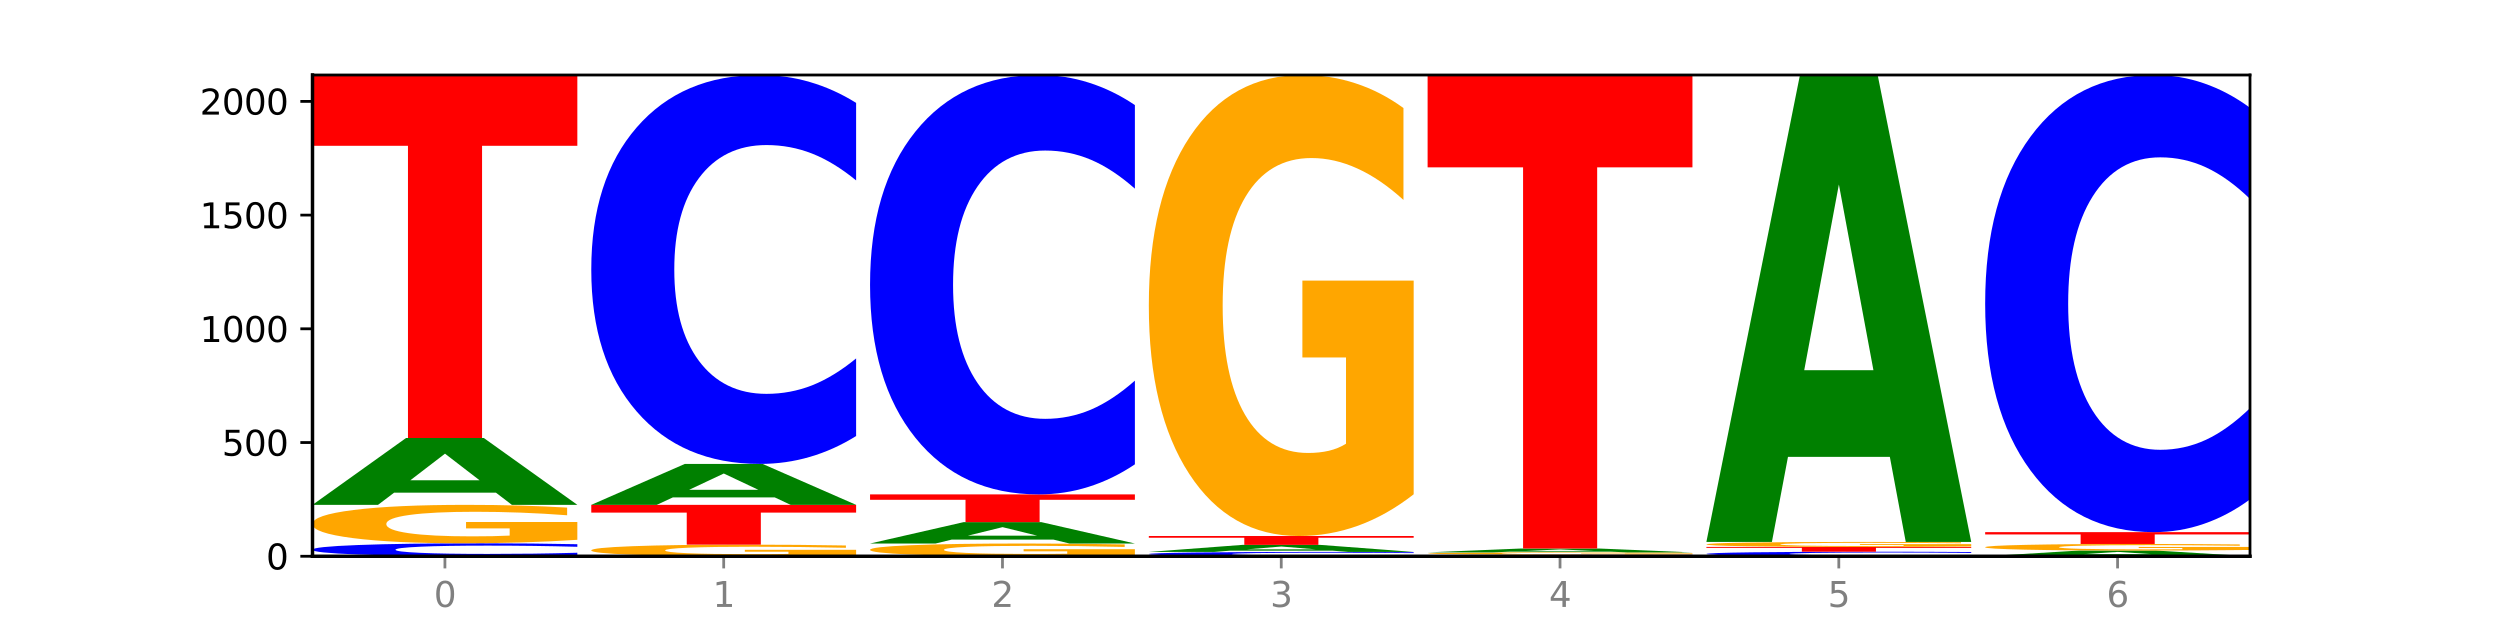 <?xml version="1.0" encoding="utf-8" standalone="no"?>
<!DOCTYPE svg PUBLIC "-//W3C//DTD SVG 1.1//EN"
  "http://www.w3.org/Graphics/SVG/1.1/DTD/svg11.dtd">
<svg xmlns:xlink="http://www.w3.org/1999/xlink" width="720pt" height="180pt" viewBox="0 0 720 180" xmlns="http://www.w3.org/2000/svg" version="1.1">
 <defs>
  <style type="text/css">*{stroke-linejoin: round; stroke-linecap: butt}</style>
 </defs>
 <g id="figure_1">
  <g id="patch_1">
   <path d="M 0 180 
L 720 180 
L 720 0 
L 0 0 
z
" style="fill: #ffffff"/>
  </g>
  <g id="axes_1">
   <g id="patch_2">
    <path d="M 90 160.2 
L 648 160.2 
L 648 21.6 
L 90 21.6 
z
" style="fill: #ffffff"/>
   </g>
   <g id="line2d_1">
    <path d="M 90 160.2 
L 648 160.2 
" clip-path="url(#pa75410e54d)" style="fill: none; stroke: #000000; stroke-width: 0.5; stroke-linecap: square"/>
   </g>
   <g id="patch_3">
    <path d="M 166.273 159.932 
Q 159.893 160.065 152.994 160.132 
Q 146.095 160.2 138.581 160.2 
Q 116.174 160.2 103.087 159.697 
Q 90 159.194 90 158.334 
Q 90 157.471 103.087 156.969 
Q 116.174 156.466 138.581 156.466 
Q 146.095 156.466 152.994 156.534 
Q 159.893 156.601 166.273 156.734 
L 166.273 157.478 
Q 159.836 157.302 153.59 157.221 
Q 147.344 157.139 140.445 157.139 
Q 128.069 157.139 120.978 157.457 
Q 113.906 157.775 113.906 158.334 
Q 113.906 158.891 120.978 159.21 
Q 128.069 159.527 140.445 159.527 
Q 147.344 159.527 153.59 159.446 
Q 159.836 159.363 166.273 159.187 
L 166.273 159.932 
z
" clip-path="url(#pa75410e54d)" style="fill: #0000ff"/>
   </g>
   <g id="patch_4">
    <path d="M 166.273 155.465 
Q 158.581 155.966 150.308 156.217 
Q 142.034 156.466 133.214 156.466 
Q 113.282 156.466 101.641 154.976 
Q 90 153.485 90 150.935 
Q 90 148.356 101.846 146.876 
Q 113.709 145.397 134.342 145.397 
Q 142.291 145.397 149.573 145.598 
Q 156.872 145.797 163.333 146.19 
L 163.333 148.397 
Q 156.667 147.892 150.068 147.642 
Q 143.47 147.391 136.838 147.391 
Q 124.564 147.391 117.914 148.31 
Q 111.265 149.227 111.265 150.935 
Q 111.265 152.627 117.675 153.551 
Q 124.085 154.472 135.88 154.472 
Q 139.094 154.472 141.846 154.42 
Q 144.598 154.365 146.786 154.251 
L 146.786 152.179 
L 134.222 152.179 
L 134.222 150.334 
L 166.273 150.334 
L 166.273 155.465 
z
" clip-path="url(#pa75410e54d)" style="fill: #ffa600"/>
   </g>
   <g id="patch_5">
    <path d="M 142.835 141.889 
L 113.501 141.889 
L 108.87 145.397 
L 90 145.397 
L 116.948 126.14 
L 139.326 126.14 
L 166.273 145.397 
L 147.419 145.397 
L 142.835 141.889 
z
M 118.18 138.315 
L 138.109 138.315 
L 128.16 130.655 
L 118.18 138.315 
z
" clip-path="url(#pa75410e54d)" style="fill: #008000"/>
   </g>
   <g id="patch_6">
    <path d="M 90 21.6 
L 166.273 21.6 
L 166.273 41.988 
L 138.833 41.988 
L 138.833 126.14 
L 117.494 126.14 
L 117.494 41.988 
L 90 41.988 
L 90 21.6 
z
" clip-path="url(#pa75410e54d)" style="fill: #ff0000"/>
   </g>
   <g id="patch_7">
    <path d="M 246.561 159.898 
Q 238.869 160.049 230.595 160.125 
Q 222.322 160.2 213.501 160.2 
Q 193.57 160.2 181.929 159.75 
Q 170.288 159.3 170.288 158.531 
Q 170.288 157.752 182.134 157.306 
Q 193.997 156.859 214.63 156.859 
Q 222.578 156.859 229.86 156.92 
Q 237.159 156.98 243.621 157.099 
L 243.621 157.765 
Q 236.954 157.612 230.356 157.537 
Q 223.758 157.461 217.125 157.461 
Q 204.852 157.461 198.202 157.739 
Q 191.553 158.015 191.553 158.531 
Q 191.553 159.041 197.963 159.32 
Q 204.373 159.598 216.168 159.598 
Q 219.382 159.598 222.134 159.582 
Q 224.886 159.566 227.074 159.531 
L 227.074 158.906 
L 214.51 158.906 
L 214.51 158.349 
L 246.561 158.349 
L 246.561 159.898 
z
" clip-path="url(#pa75410e54d)" style="fill: #ffa600"/>
   </g>
   <g id="patch_8">
    <path d="M 170.288 145.397 
L 246.561 145.397 
L 246.561 147.632 
L 219.12 147.632 
L 219.12 156.859 
L 197.782 156.859 
L 197.782 147.632 
L 170.288 147.632 
L 170.288 145.397 
z
" clip-path="url(#pa75410e54d)" style="fill: #ff0000"/>
   </g>
   <g id="patch_9">
    <path d="M 223.122 143.249 
L 193.789 143.249 
L 189.157 145.397 
L 170.288 145.397 
L 197.235 133.607 
L 219.614 133.607 
L 246.561 145.397 
L 227.707 145.397 
L 223.122 143.249 
z
M 198.467 141.061 
L 218.397 141.061 
L 208.448 136.371 
L 198.467 141.061 
z
" clip-path="url(#pa75410e54d)" style="fill: #008000"/>
   </g>
   <g id="patch_10">
    <path d="M 246.561 125.578 
Q 240.181 129.558 233.282 131.571 
Q 226.383 133.607 218.869 133.607 
Q 196.462 133.607 183.375 118.521 
Q 170.288 103.436 170.288 77.638 
Q 170.288 51.748 183.375 36.685 
Q 196.462 21.6 218.869 21.6 
Q 226.383 21.6 233.282 23.636 
Q 240.181 25.649 246.561 29.629 
L 246.561 51.956 
Q 240.123 46.681 233.878 44.228 
Q 227.632 41.776 220.733 41.776 
Q 208.357 41.776 201.266 51.331 
Q 194.194 60.864 194.194 77.638 
Q 194.194 94.343 201.266 103.899 
Q 208.357 113.431 220.733 113.431 
Q 227.632 113.431 233.878 110.979 
Q 240.123 108.503 246.561 103.228 
L 246.561 125.578 
z
" clip-path="url(#pa75410e54d)" style="fill: #0000ff"/>
   </g>
   <g id="patch_11">
    <path d="M 326.849 159.868 
Q 319.157 160.034 310.883 160.117 
Q 302.61 160.2 293.789 160.2 
Q 273.858 160.2 262.217 159.706 
Q 250.576 159.212 250.576 158.367 
Q 250.576 157.512 262.422 157.022 
Q 274.285 156.532 294.917 156.532 
Q 302.866 156.532 310.148 156.599 
Q 317.447 156.665 323.909 156.795 
L 323.909 157.526 
Q 317.242 157.359 310.644 157.276 
Q 304.046 157.193 297.413 157.193 
Q 285.14 157.193 278.49 157.497 
Q 271.84 157.801 271.84 158.367 
Q 271.84 158.928 278.251 159.234 
Q 284.661 159.539 296.456 159.539 
Q 299.669 159.539 302.422 159.522 
Q 305.174 159.504 307.362 159.466 
L 307.362 158.779 
L 294.798 158.779 
L 294.798 158.168 
L 326.849 158.168 
L 326.849 159.868 
z
" clip-path="url(#pa75410e54d)" style="fill: #ffa600"/>
   </g>
   <g id="patch_12">
    <path d="M 303.41 155.41 
L 274.077 155.41 
L 269.445 156.532 
L 250.576 156.532 
L 277.523 150.375 
L 299.901 150.375 
L 326.849 156.532 
L 307.995 156.532 
L 303.41 155.41 
z
M 278.755 154.268 
L 298.685 154.268 
L 288.736 151.818 
L 278.755 154.268 
z
" clip-path="url(#pa75410e54d)" style="fill: #008000"/>
   </g>
   <g id="patch_13">
    <path d="M 250.576 142.384 
L 326.849 142.384 
L 326.849 143.942 
L 299.408 143.942 
L 299.408 150.375 
L 278.069 150.375 
L 278.069 143.942 
L 250.576 143.942 
L 250.576 142.384 
z
" clip-path="url(#pa75410e54d)" style="fill: #ff0000"/>
   </g>
   <g id="patch_14">
    <path d="M 326.849 133.726 
Q 320.469 138.017 313.57 140.188 
Q 306.671 142.384 299.157 142.384 
Q 276.749 142.384 263.663 126.116 
Q 250.576 109.849 250.576 82.029 
Q 250.576 54.11 263.663 37.868 
Q 276.749 21.6 299.157 21.6 
Q 306.671 21.6 313.57 23.796 
Q 320.469 25.966 326.849 30.258 
L 326.849 54.335 
Q 320.411 48.646 314.166 46.001 
Q 307.92 43.357 301.021 43.357 
Q 288.645 43.357 281.554 53.661 
Q 274.482 63.94 274.482 82.029 
Q 274.482 100.043 281.554 110.348 
Q 288.645 120.627 301.021 120.627 
Q 307.92 120.627 314.166 117.982 
Q 320.411 115.313 326.849 109.624 
L 326.849 133.726 
z
" clip-path="url(#pa75410e54d)" style="fill: #0000ff"/>
   </g>
   <g id="patch_15">
    <path d="M 407.137 160.111 
Q 400.757 160.155 393.858 160.177 
Q 386.959 160.2 379.445 160.2 
Q 357.037 160.2 343.95 160.032 
Q 330.863 159.865 330.863 159.578 
Q 330.863 159.29 343.95 159.123 
Q 357.037 158.955 379.445 158.955 
Q 386.959 158.955 393.858 158.978 
Q 400.757 159 407.137 159.045 
L 407.137 159.293 
Q 400.699 159.234 394.453 159.207 
Q 388.208 159.18 381.309 159.18 
Q 368.933 159.18 361.842 159.286 
Q 354.77 159.392 354.77 159.578 
Q 354.77 159.764 361.842 159.87 
Q 368.933 159.976 381.309 159.976 
Q 388.208 159.976 394.453 159.949 
Q 400.699 159.921 407.137 159.862 
L 407.137 160.111 
z
" clip-path="url(#pa75410e54d)" style="fill: #0000ff"/>
   </g>
   <g id="patch_16">
    <path d="M 383.698 158.586 
L 354.364 158.586 
L 349.733 158.955 
L 330.863 158.955 
L 357.811 156.925 
L 380.189 156.925 
L 407.137 158.955 
L 388.283 158.955 
L 383.698 158.586 
z
M 359.043 158.209 
L 378.973 158.209 
L 369.023 157.401 
L 359.043 158.209 
z
" clip-path="url(#pa75410e54d)" style="fill: #008000"/>
   </g>
   <g id="patch_17">
    <path d="M 330.863 154.37 
L 407.137 154.37 
L 407.137 154.869 
L 379.696 154.869 
L 379.696 156.925 
L 358.357 156.925 
L 358.357 154.869 
L 330.863 154.869 
L 330.863 154.37 
z
" clip-path="url(#pa75410e54d)" style="fill: #ff0000"/>
   </g>
   <g id="patch_18">
    <path d="M 407.137 142.358 
Q 399.444 148.364 391.171 151.381 
Q 382.897 154.37 374.077 154.37 
Q 354.145 154.37 342.504 136.489 
Q 330.863 118.607 330.863 88.026 
Q 330.863 57.09 342.709 39.345 
Q 354.573 21.6 375.205 21.6 
Q 383.154 21.6 390.436 24.014 
Q 397.735 26.4 404.197 31.117 
L 404.197 57.583 
Q 397.53 51.522 390.932 48.533 
Q 384.333 45.516 377.701 45.516 
Q 365.427 45.516 358.778 56.541 
Q 352.128 67.539 352.128 88.026 
Q 352.128 108.322 358.538 119.402 
Q 364.949 130.455 376.744 130.455 
Q 379.957 130.455 382.709 129.824 
Q 385.462 129.166 387.65 127.794 
L 387.65 102.946 
L 375.085 102.946 
L 375.085 80.813 
L 407.137 80.813 
L 407.137 142.358 
z
" clip-path="url(#pa75410e54d)" style="fill: #ffa600"/>
   </g>
   <g id="patch_19">
    <path d="M 487.424 160.167 
Q 481.044 160.183 474.145 160.192 
Q 467.246 160.2 459.732 160.2 
Q 437.325 160.2 424.238 160.138 
Q 411.151 160.076 411.151 159.971 
Q 411.151 159.865 424.238 159.803 
Q 437.325 159.741 459.732 159.741 
Q 467.246 159.741 474.145 159.75 
Q 481.044 159.758 487.424 159.774 
L 487.424 159.866 
Q 480.987 159.844 474.741 159.834 
Q 468.495 159.824 461.596 159.824 
Q 449.221 159.824 442.129 159.863 
Q 435.057 159.902 435.057 159.971 
Q 435.057 160.039 442.129 160.078 
Q 449.221 160.117 461.596 160.117 
Q 468.495 160.117 474.741 160.107 
Q 480.987 160.097 487.424 160.076 
L 487.424 160.167 
z
" clip-path="url(#pa75410e54d)" style="fill: #0000ff"/>
   </g>
   <g id="patch_20">
    <path d="M 487.424 159.682 
Q 479.732 159.712 471.459 159.727 
Q 463.185 159.741 454.365 159.741 
Q 434.433 159.741 422.792 159.653 
Q 411.151 159.565 411.151 159.414 
Q 411.151 159.262 422.997 159.174 
Q 434.86 159.086 455.493 159.086 
Q 463.442 159.086 470.724 159.098 
Q 478.023 159.11 484.484 159.133 
L 484.484 159.264 
Q 477.818 159.234 471.219 159.219 
Q 464.621 159.204 457.989 159.204 
Q 445.715 159.204 439.066 159.259 
Q 432.416 159.313 432.416 159.414 
Q 432.416 159.514 438.826 159.569 
Q 445.236 159.624 457.031 159.624 
Q 460.245 159.624 462.997 159.62 
Q 465.749 159.617 467.937 159.61 
L 467.937 159.488 
L 455.373 159.488 
L 455.373 159.379 
L 487.424 159.379 
L 487.424 159.682 
z
" clip-path="url(#pa75410e54d)" style="fill: #ffa600"/>
   </g>
   <g id="patch_21">
    <path d="M 463.986 158.884 
L 434.652 158.884 
L 430.021 159.086 
L 411.151 159.086 
L 438.099 157.973 
L 460.477 157.973 
L 487.424 159.086 
L 468.571 159.086 
L 463.986 158.884 
z
M 439.331 158.677 
L 459.261 158.677 
L 449.311 158.234 
L 439.331 158.677 
z
" clip-path="url(#pa75410e54d)" style="fill: #008000"/>
   </g>
   <g id="patch_22">
    <path d="M 411.151 21.6 
L 487.424 21.6 
L 487.424 48.197 
L 459.984 48.197 
L 459.984 157.973 
L 438.645 157.973 
L 438.645 48.197 
L 411.151 48.197 
L 411.151 21.6 
z
" clip-path="url(#pa75410e54d)" style="fill: #ff0000"/>
   </g>
   <g id="patch_23">
    <path d="M 567.712 160.106 
Q 561.332 160.153 554.433 160.176 
Q 547.534 160.2 540.02 160.2 
Q 517.613 160.2 504.526 160.024 
Q 491.439 159.847 491.439 159.545 
Q 491.439 159.243 504.526 159.066 
Q 517.613 158.89 540.02 158.89 
Q 547.534 158.89 554.433 158.914 
Q 561.332 158.937 567.712 158.984 
L 567.712 159.245 
Q 561.274 159.183 555.029 159.155 
Q 548.783 159.126 541.884 159.126 
Q 529.508 159.126 522.417 159.238 
Q 515.345 159.349 515.345 159.545 
Q 515.345 159.741 522.417 159.853 
Q 529.508 159.964 541.884 159.964 
Q 548.783 159.964 555.029 159.935 
Q 561.274 159.906 567.712 159.845 
L 567.712 160.106 
z
" clip-path="url(#pa75410e54d)" style="fill: #0000ff"/>
   </g>
   <g id="patch_24">
    <path d="M 491.439 157.514 
L 567.712 157.514 
L 567.712 157.783 
L 540.272 157.783 
L 540.272 158.89 
L 518.933 158.89 
L 518.933 157.783 
L 491.439 157.783 
L 491.439 157.514 
z
" clip-path="url(#pa75410e54d)" style="fill: #ff0000"/>
   </g>
   <g id="patch_25">
    <path d="M 567.712 157.384 
Q 560.02 157.449 551.746 157.482 
Q 543.473 157.514 534.652 157.514 
Q 514.721 157.514 503.08 157.32 
Q 491.439 157.126 491.439 156.794 
Q 491.439 156.459 503.285 156.266 
Q 515.148 156.073 535.781 156.073 
Q 543.729 156.073 551.011 156.1 
Q 558.311 156.126 564.772 156.177 
L 564.772 156.464 
Q 558.105 156.398 551.507 156.366 
Q 544.909 156.333 538.276 156.333 
Q 526.003 156.333 519.353 156.453 
Q 512.704 156.572 512.704 156.794 
Q 512.704 157.015 519.114 157.135 
Q 525.524 157.255 537.319 157.255 
Q 540.533 157.255 543.285 157.248 
Q 546.037 157.241 548.225 157.226 
L 548.225 156.956 
L 535.661 156.956 
L 535.661 156.716 
L 567.712 156.716 
L 567.712 157.384 
z
" clip-path="url(#pa75410e54d)" style="fill: #ffa600"/>
   </g>
   <g id="patch_26">
    <path d="M 544.273 131.577 
L 514.94 131.577 
L 510.308 156.073 
L 491.439 156.073 
L 518.386 21.6 
L 540.765 21.6 
L 567.712 156.073 
L 548.858 156.073 
L 544.273 131.577 
z
M 519.618 106.619 
L 539.548 106.619 
L 529.599 53.129 
L 519.618 106.619 
z
" clip-path="url(#pa75410e54d)" style="fill: #008000"/>
   </g>
   <g id="patch_27">
    <path d="M 624.561 159.902 
L 595.228 159.902 
L 590.596 160.2 
L 571.727 160.2 
L 598.674 158.562 
L 621.052 158.562 
L 648 160.2 
L 629.146 160.2 
L 624.561 159.902 
z
M 599.906 159.598 
L 619.836 159.598 
L 609.887 158.946 
L 599.906 159.598 
z
" clip-path="url(#pa75410e54d)" style="fill: #008000"/>
   </g>
   <g id="patch_28">
    <path d="M 648 158.391 
Q 640.308 158.477 632.034 158.52 
Q 623.761 158.562 614.94 158.562 
Q 595.009 158.562 583.368 158.307 
Q 571.727 158.051 571.727 157.613 
Q 571.727 157.171 583.573 156.917 
Q 595.436 156.663 616.068 156.663 
Q 624.017 156.663 631.299 156.697 
Q 638.598 156.732 645.06 156.799 
L 645.06 157.178 
Q 638.393 157.091 631.795 157.048 
Q 625.197 157.005 618.564 157.005 
Q 606.291 157.005 599.641 157.163 
Q 592.992 157.32 592.992 157.613 
Q 592.992 157.904 599.402 158.062 
Q 605.812 158.22 617.607 158.22 
Q 620.821 158.22 623.573 158.211 
Q 626.325 158.202 628.513 158.182 
L 628.513 157.827 
L 615.949 157.827 
L 615.949 157.51 
L 648 157.51 
L 648 158.391 
z
" clip-path="url(#pa75410e54d)" style="fill: #ffa600"/>
   </g>
   <g id="patch_29">
    <path d="M 571.727 153.257 
L 648 153.257 
L 648 153.921 
L 620.559 153.921 
L 620.559 156.663 
L 599.221 156.663 
L 599.221 153.921 
L 571.727 153.921 
L 571.727 153.257 
z
" clip-path="url(#pa75410e54d)" style="fill: #ff0000"/>
   </g>
   <g id="patch_30">
    <path d="M 648 143.82 
Q 641.62 148.498 634.721 150.864 
Q 627.822 153.257 620.308 153.257 
Q 597.901 153.257 584.814 135.525 
Q 571.727 117.793 571.727 87.469 
Q 571.727 57.037 584.814 39.332 
Q 597.901 21.6 620.308 21.6 
Q 627.822 21.6 634.721 23.993 
Q 641.62 26.359 648 31.037 
L 648 57.281 
Q 641.562 51.081 635.317 48.198 
Q 629.071 45.315 622.172 45.315 
Q 609.796 45.315 602.705 56.547 
Q 595.633 67.752 595.633 87.469 
Q 595.633 107.105 602.705 118.337 
Q 609.796 129.542 622.172 129.542 
Q 629.071 129.542 635.317 126.659 
Q 641.562 123.749 648 117.548 
L 648 143.82 
z
" clip-path="url(#pa75410e54d)" style="fill: #0000ff"/>
   </g>
   <g id="matplotlib.axis_1">
    <g id="xtick_1">
     <g id="line2d_2">
      <defs>
       <path id="m7cf02a12bd" d="M 0 0 
L 0 3.5 
" style="stroke: #808080; stroke-width: 0.8"/>
      </defs>
      <g>
       <use xlink:href="#m7cf02a12bd" x="128.137" y="160.2" style="fill: #808080; stroke: #808080; stroke-width: 0.8"/>
      </g>
     </g>
     <g id="text_1">
      <!-- 0 -->
      <g style="fill: #808080" transform="translate(124.955 174.798) scale(0.1 -0.1)">
       <defs>
        <path id="DejaVuSans-30" d="M 2034 4250 
Q 1547 4250 1301 3770 
Q 1056 3291 1056 2328 
Q 1056 1369 1301 889 
Q 1547 409 2034 409 
Q 2525 409 2770 889 
Q 3016 1369 3016 2328 
Q 3016 3291 2770 3770 
Q 2525 4250 2034 4250 
z
M 2034 4750 
Q 2819 4750 3233 4129 
Q 3647 3509 3647 2328 
Q 3647 1150 3233 529 
Q 2819 -91 2034 -91 
Q 1250 -91 836 529 
Q 422 1150 422 2328 
Q 422 3509 836 4129 
Q 1250 4750 2034 4750 
z
" transform="scale(0.016)"/>
       </defs>
       <use xlink:href="#DejaVuSans-30"/>
      </g>
     </g>
    </g>
    <g id="xtick_2">
     <g id="line2d_3">
      <g>
       <use xlink:href="#m7cf02a12bd" x="208.424" y="160.2" style="fill: #808080; stroke: #808080; stroke-width: 0.8"/>
      </g>
     </g>
     <g id="text_2">
      <!-- 1 -->
      <g style="fill: #808080" transform="translate(205.243 174.798) scale(0.1 -0.1)">
       <defs>
        <path id="DejaVuSans-31" d="M 794 531 
L 1825 531 
L 1825 4091 
L 703 3866 
L 703 4441 
L 1819 4666 
L 2450 4666 
L 2450 531 
L 3481 531 
L 3481 0 
L 794 0 
L 794 531 
z
" transform="scale(0.016)"/>
       </defs>
       <use xlink:href="#DejaVuSans-31"/>
      </g>
     </g>
    </g>
    <g id="xtick_3">
     <g id="line2d_4">
      <g>
       <use xlink:href="#m7cf02a12bd" x="288.712" y="160.2" style="fill: #808080; stroke: #808080; stroke-width: 0.8"/>
      </g>
     </g>
     <g id="text_3">
      <!-- 2 -->
      <g style="fill: #808080" transform="translate(285.531 174.798) scale(0.1 -0.1)">
       <defs>
        <path id="DejaVuSans-32" d="M 1228 531 
L 3431 531 
L 3431 0 
L 469 0 
L 469 531 
Q 828 903 1448 1529 
Q 2069 2156 2228 2338 
Q 2531 2678 2651 2914 
Q 2772 3150 2772 3378 
Q 2772 3750 2511 3984 
Q 2250 4219 1831 4219 
Q 1534 4219 1204 4116 
Q 875 4013 500 3803 
L 500 4441 
Q 881 4594 1212 4672 
Q 1544 4750 1819 4750 
Q 2544 4750 2975 4387 
Q 3406 4025 3406 3419 
Q 3406 3131 3298 2873 
Q 3191 2616 2906 2266 
Q 2828 2175 2409 1742 
Q 1991 1309 1228 531 
z
" transform="scale(0.016)"/>
       </defs>
       <use xlink:href="#DejaVuSans-32"/>
      </g>
     </g>
    </g>
    <g id="xtick_4">
     <g id="line2d_5">
      <g>
       <use xlink:href="#m7cf02a12bd" x="369" y="160.2" style="fill: #808080; stroke: #808080; stroke-width: 0.8"/>
      </g>
     </g>
     <g id="text_4">
      <!-- 3 -->
      <g style="fill: #808080" transform="translate(365.819 174.798) scale(0.1 -0.1)">
       <defs>
        <path id="DejaVuSans-33" d="M 2597 2516 
Q 3050 2419 3304 2112 
Q 3559 1806 3559 1356 
Q 3559 666 3084 287 
Q 2609 -91 1734 -91 
Q 1441 -91 1130 -33 
Q 819 25 488 141 
L 488 750 
Q 750 597 1062 519 
Q 1375 441 1716 441 
Q 2309 441 2620 675 
Q 2931 909 2931 1356 
Q 2931 1769 2642 2001 
Q 2353 2234 1838 2234 
L 1294 2234 
L 1294 2753 
L 1863 2753 
Q 2328 2753 2575 2939 
Q 2822 3125 2822 3475 
Q 2822 3834 2567 4026 
Q 2313 4219 1838 4219 
Q 1578 4219 1281 4162 
Q 984 4106 628 3988 
L 628 4550 
Q 988 4650 1302 4700 
Q 1616 4750 1894 4750 
Q 2613 4750 3031 4423 
Q 3450 4097 3450 3541 
Q 3450 3153 3228 2886 
Q 3006 2619 2597 2516 
z
" transform="scale(0.016)"/>
       </defs>
       <use xlink:href="#DejaVuSans-33"/>
      </g>
     </g>
    </g>
    <g id="xtick_5">
     <g id="line2d_6">
      <g>
       <use xlink:href="#m7cf02a12bd" x="449.288" y="160.2" style="fill: #808080; stroke: #808080; stroke-width: 0.8"/>
      </g>
     </g>
     <g id="text_5">
      <!-- 4 -->
      <g style="fill: #808080" transform="translate(446.107 174.798) scale(0.1 -0.1)">
       <defs>
        <path id="DejaVuSans-34" d="M 2419 4116 
L 825 1625 
L 2419 1625 
L 2419 4116 
z
M 2253 4666 
L 3047 4666 
L 3047 1625 
L 3713 1625 
L 3713 1100 
L 3047 1100 
L 3047 0 
L 2419 0 
L 2419 1100 
L 313 1100 
L 313 1709 
L 2253 4666 
z
" transform="scale(0.016)"/>
       </defs>
       <use xlink:href="#DejaVuSans-34"/>
      </g>
     </g>
    </g>
    <g id="xtick_6">
     <g id="line2d_7">
      <g>
       <use xlink:href="#m7cf02a12bd" x="529.576" y="160.2" style="fill: #808080; stroke: #808080; stroke-width: 0.8"/>
      </g>
     </g>
     <g id="text_6">
      <!-- 5 -->
      <g style="fill: #808080" transform="translate(526.394 174.798) scale(0.1 -0.1)">
       <defs>
        <path id="DejaVuSans-35" d="M 691 4666 
L 3169 4666 
L 3169 4134 
L 1269 4134 
L 1269 2991 
Q 1406 3038 1543 3061 
Q 1681 3084 1819 3084 
Q 2600 3084 3056 2656 
Q 3513 2228 3513 1497 
Q 3513 744 3044 326 
Q 2575 -91 1722 -91 
Q 1428 -91 1123 -41 
Q 819 9 494 109 
L 494 744 
Q 775 591 1075 516 
Q 1375 441 1709 441 
Q 2250 441 2565 725 
Q 2881 1009 2881 1497 
Q 2881 1984 2565 2268 
Q 2250 2553 1709 2553 
Q 1456 2553 1204 2497 
Q 953 2441 691 2322 
L 691 4666 
z
" transform="scale(0.016)"/>
       </defs>
       <use xlink:href="#DejaVuSans-35"/>
      </g>
     </g>
    </g>
    <g id="xtick_7">
     <g id="line2d_8">
      <g>
       <use xlink:href="#m7cf02a12bd" x="609.863" y="160.2" style="fill: #808080; stroke: #808080; stroke-width: 0.8"/>
      </g>
     </g>
     <g id="text_7">
      <!-- 6 -->
      <g style="fill: #808080" transform="translate(606.682 174.798) scale(0.1 -0.1)">
       <defs>
        <path id="DejaVuSans-36" d="M 2113 2584 
Q 1688 2584 1439 2293 
Q 1191 2003 1191 1497 
Q 1191 994 1439 701 
Q 1688 409 2113 409 
Q 2538 409 2786 701 
Q 3034 994 3034 1497 
Q 3034 2003 2786 2293 
Q 2538 2584 2113 2584 
z
M 3366 4563 
L 3366 3988 
Q 3128 4100 2886 4159 
Q 2644 4219 2406 4219 
Q 1781 4219 1451 3797 
Q 1122 3375 1075 2522 
Q 1259 2794 1537 2939 
Q 1816 3084 2150 3084 
Q 2853 3084 3261 2657 
Q 3669 2231 3669 1497 
Q 3669 778 3244 343 
Q 2819 -91 2113 -91 
Q 1303 -91 875 529 
Q 447 1150 447 2328 
Q 447 3434 972 4092 
Q 1497 4750 2381 4750 
Q 2619 4750 2861 4703 
Q 3103 4656 3366 4563 
z
" transform="scale(0.016)"/>
       </defs>
       <use xlink:href="#DejaVuSans-36"/>
      </g>
     </g>
    </g>
   </g>
   <g id="matplotlib.axis_2">
    <g id="ytick_1">
     <g id="line2d_9">
      <defs>
       <path id="m19f82087f5" d="M 0 0 
L -3.5 0 
" style="stroke: #000000; stroke-width: 0.8"/>
      </defs>
      <g>
       <use xlink:href="#m19f82087f5" x="90" y="160.2" style="stroke: #000000; stroke-width: 0.8"/>
      </g>
     </g>
     <g id="text_8">
      <!-- 0 -->
      <g transform="translate(76.638 163.999) scale(0.1 -0.1)">
       <use xlink:href="#DejaVuSans-30"/>
      </g>
     </g>
    </g>
    <g id="ytick_2">
     <g id="line2d_10">
      <g>
       <use xlink:href="#m19f82087f5" x="90" y="127.45" style="stroke: #000000; stroke-width: 0.8"/>
      </g>
     </g>
     <g id="text_9">
      <!-- 500 -->
      <g transform="translate(63.913 131.249) scale(0.1 -0.1)">
       <use xlink:href="#DejaVuSans-35"/>
       <use xlink:href="#DejaVuSans-30" x="63.623"/>
       <use xlink:href="#DejaVuSans-30" x="127.246"/>
      </g>
     </g>
    </g>
    <g id="ytick_3">
     <g id="line2d_11">
      <g>
       <use xlink:href="#m19f82087f5" x="90" y="94.699" style="stroke: #000000; stroke-width: 0.8"/>
      </g>
     </g>
     <g id="text_10">
      <!-- 1000 -->
      <g transform="translate(57.55 98.498) scale(0.1 -0.1)">
       <use xlink:href="#DejaVuSans-31"/>
       <use xlink:href="#DejaVuSans-30" x="63.623"/>
       <use xlink:href="#DejaVuSans-30" x="127.246"/>
       <use xlink:href="#DejaVuSans-30" x="190.869"/>
      </g>
     </g>
    </g>
    <g id="ytick_4">
     <g id="line2d_12">
      <g>
       <use xlink:href="#m19f82087f5" x="90" y="61.949" style="stroke: #000000; stroke-width: 0.8"/>
      </g>
     </g>
     <g id="text_11">
      <!-- 1500 -->
      <g transform="translate(57.55 65.748) scale(0.1 -0.1)">
       <use xlink:href="#DejaVuSans-31"/>
       <use xlink:href="#DejaVuSans-35" x="63.623"/>
       <use xlink:href="#DejaVuSans-30" x="127.246"/>
       <use xlink:href="#DejaVuSans-30" x="190.869"/>
      </g>
     </g>
    </g>
    <g id="ytick_5">
     <g id="line2d_13">
      <g>
       <use xlink:href="#m19f82087f5" x="90" y="29.198" style="stroke: #000000; stroke-width: 0.8"/>
      </g>
     </g>
     <g id="text_12">
      <!-- 2000 -->
      <g transform="translate(57.55 32.997) scale(0.1 -0.1)">
       <use xlink:href="#DejaVuSans-32"/>
       <use xlink:href="#DejaVuSans-30" x="63.623"/>
       <use xlink:href="#DejaVuSans-30" x="127.246"/>
       <use xlink:href="#DejaVuSans-30" x="190.869"/>
      </g>
     </g>
    </g>
   </g>
   <g id="patch_31">
    <path d="M 90 160.2 
L 90 21.6 
" style="fill: none; stroke: #000000; stroke-linejoin: miter; stroke-linecap: square"/>
   </g>
   <g id="patch_32">
    <path d="M 648 160.2 
L 648 21.6 
" style="fill: none; stroke: #000000; stroke-width: 0.8; stroke-linejoin: miter; stroke-linecap: square"/>
   </g>
   <g id="patch_33">
    <path d="M 90 160.2 
L 648 160.2 
" style="fill: none; stroke: #000000; stroke-linejoin: miter; stroke-linecap: square"/>
   </g>
   <g id="patch_34">
    <path d="M 90 21.6 
L 648 21.6 
" style="fill: none; stroke: #000000; stroke-width: 0.8; stroke-linejoin: miter; stroke-linecap: square"/>
   </g>
  </g>
 </g>
 <defs>
  <clipPath id="pa75410e54d">
   <rect x="90" y="21.6" width="558" height="138.6"/>
  </clipPath>
 </defs>
</svg>
